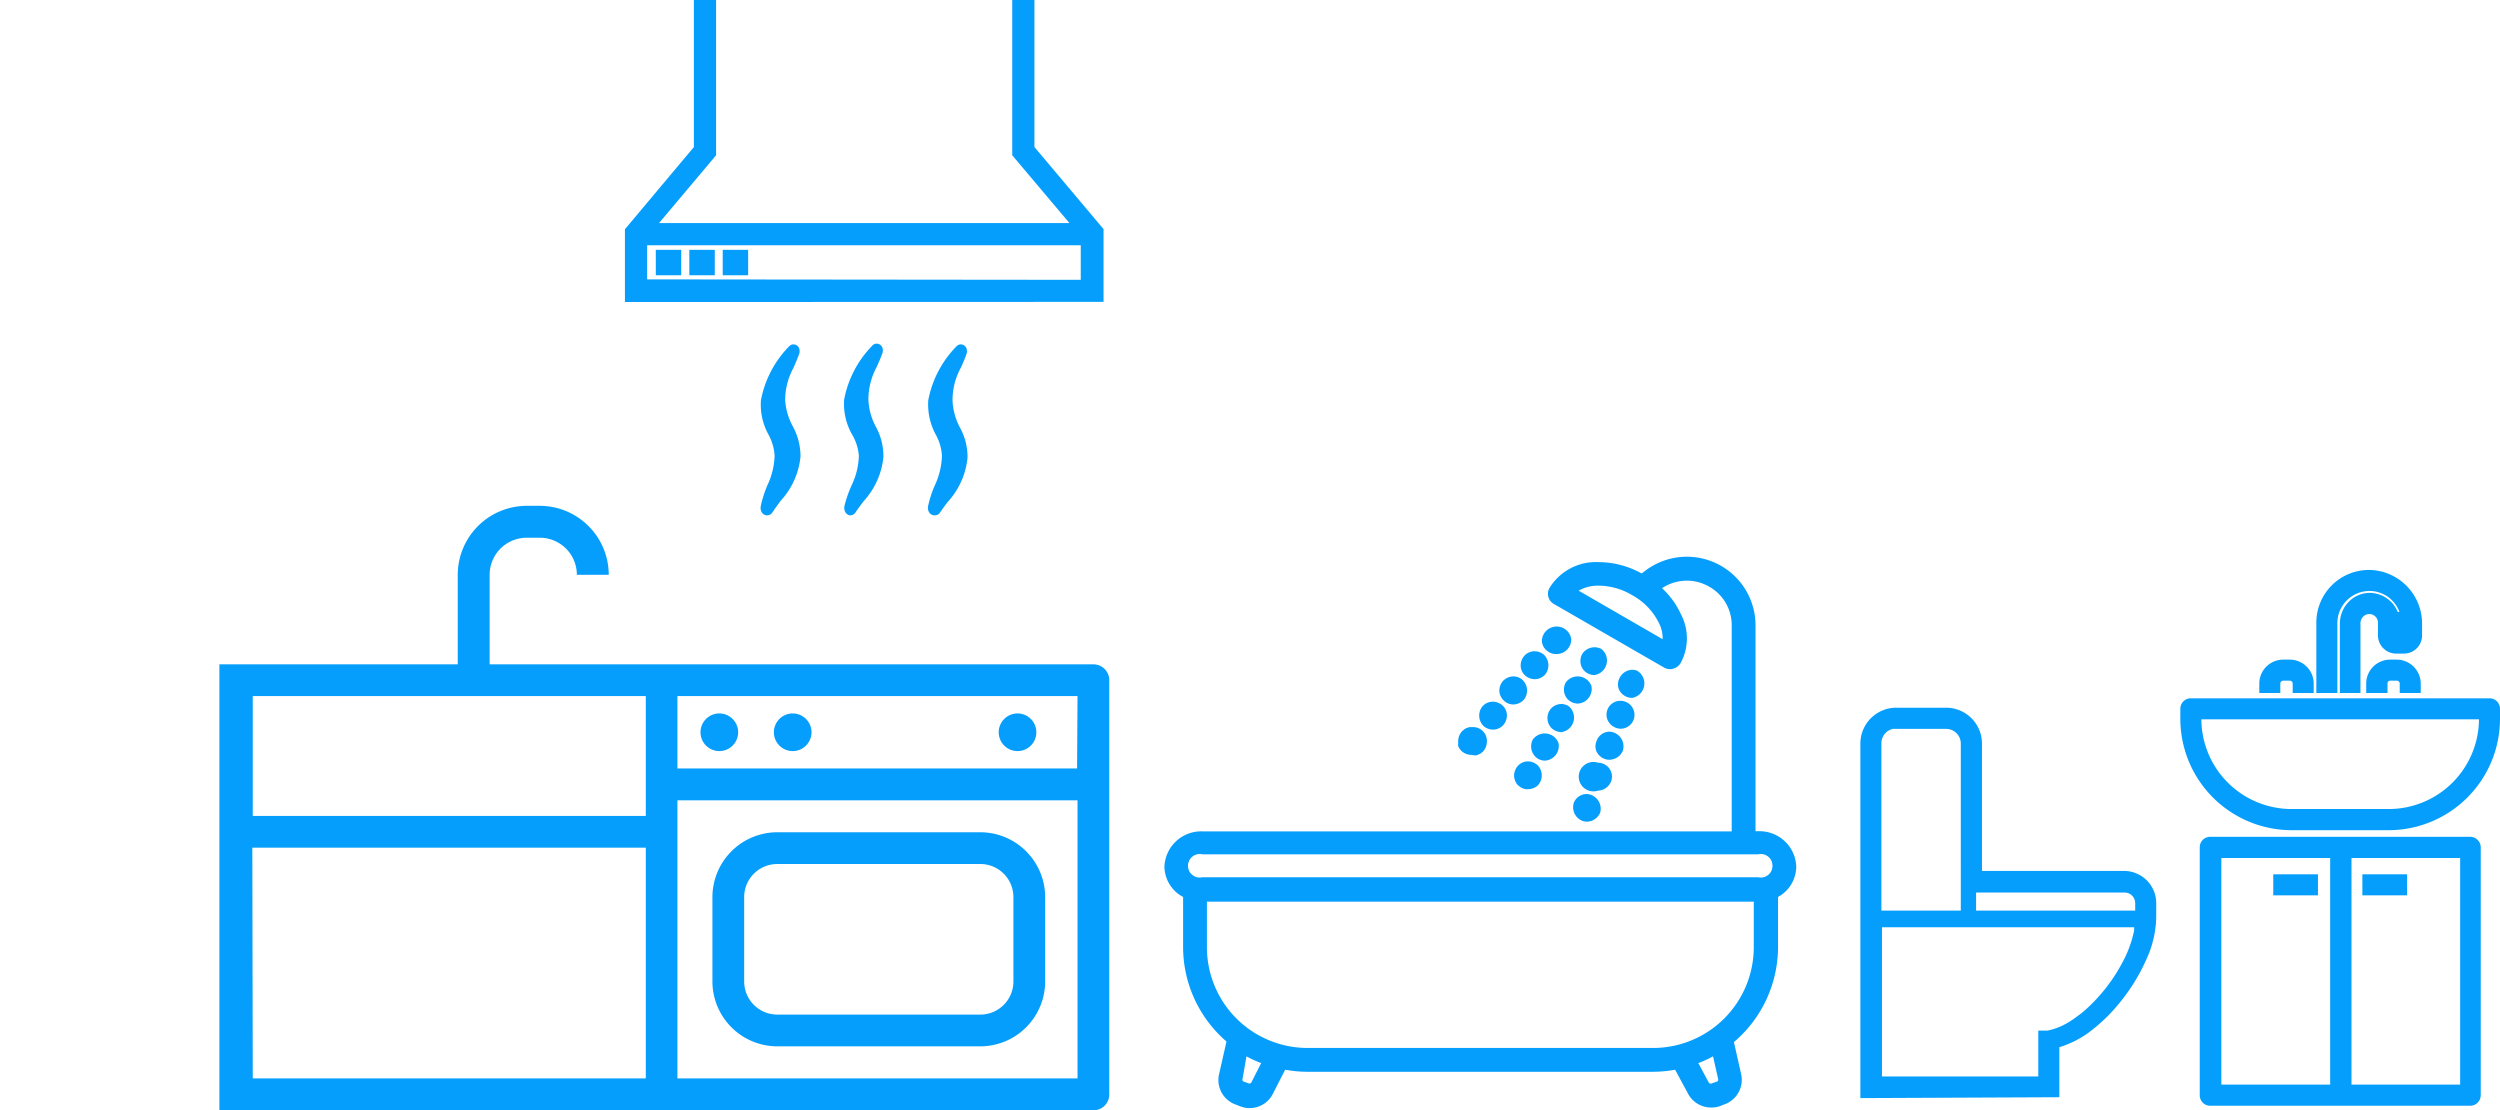 <svg xmlns="http://www.w3.org/2000/svg" xmlns:xlink="http://www.w3.org/1999/xlink" viewBox="0 0 170.02 75.51"><defs><style>.cls-1{fill:none;}.cls-2{fill:#069efc;}.cls-3{clip-path:url(#clip-path);}</style><clipPath id="clip-path" transform="translate(14.92)"><rect class="cls-1" y="32.51" width="61.71" height="44"/></clipPath></defs><g id="レイヤー_2" data-name="レイヤー 2"><g id="_2" data-name="2"><path class="cls-2" d="M111.6,74.68V50.57A2.44,2.44,0,0,1,114,48.13h3.43a2.44,2.44,0,0,1,2.44,2.44v8.66h9.66a2.19,2.19,0,0,1,2.19,2.19v1a7.13,7.13,0,0,1-.69,2.87,12.76,12.76,0,0,1-1.68,2.76,11.62,11.62,0,0,1-2.22,2.17,6.8,6.8,0,0,1-2,1v3.4Zm12.1-1.47V70.09l.26,0,.2,0,.06,0v0l.1,0a4.39,4.39,0,0,0,1.47-.59,5.41,5.41,0,0,0,.5-.34c.21-.15.37-.27.52-.4a11.49,11.49,0,0,0,1.44-1.51c.15-.19.29-.38.43-.58s.27-.4.38-.58l.24-.41.09-.17a7.73,7.73,0,0,0,.83-2.24l0-.21H113.07V73.21Zm6.59-11.28v-.51a.72.72,0,0,0-.72-.72h-10.1v1.23Zm-11.86,0V50.57a1,1,0,0,0-1-1H114l-.19,0a1,1,0,0,0-.78,1V61.93Z" transform="translate(14.92)"/><path class="cls-2" d="M111.7,74.59v-24A2.34,2.34,0,0,1,114,48.23h3.43a2.34,2.34,0,0,1,2.34,2.34v8.76h9.76a2.1,2.1,0,0,1,2.09,2.09v1a7.1,7.1,0,0,1-.68,2.83A12.83,12.83,0,0,1,129.31,68a11.71,11.71,0,0,1-2.2,2.15,6.64,6.64,0,0,1-2,1v3.39Zm12.1-1.28V70.18l.18,0,.19,0,.19.17,0-.2a4.53,4.53,0,0,0,1.51-.6c.2-.13.35-.23.51-.35s.37-.28.52-.41a11.5,11.5,0,0,0,1.45-1.51c.16-.2.3-.4.45-.6l.38-.58c.08-.14.16-.27.23-.41l.1-.17a8.25,8.25,0,0,0,.84-2.27c0-.12,0-.23.05-.33H113V73.31ZM130.39,62v-.6a.82.82,0,0,0-.82-.82h-10.2V62Zm-11.86,0V50.57a1.07,1.07,0,0,0-1.06-1.07H114a.83.83,0,0,0-.22,0,1.08,1.08,0,0,0-.85,1V62Z" transform="translate(14.92)"/><path class="cls-2" d="M111.8,74.48V50.57A2.25,2.25,0,0,1,114,48.33h3.43a2.25,2.25,0,0,1,2.24,2.24v8.86h9.86a2,2,0,0,1,2,2v1a7.07,7.07,0,0,1-.67,2.79,12.36,12.36,0,0,1-1.66,2.71,11.51,11.51,0,0,1-2.17,2.14,6.79,6.79,0,0,1-2.08,1v3.35Zm12.1-1.07V70.26l.09,0,.19,0,.18.07,0-.1a4.83,4.83,0,0,0,1.54-.62,5.86,5.86,0,0,0,.52-.35c.21-.15.37-.28.53-.41a11.77,11.77,0,0,0,1.46-1.53q.24-.3.45-.6c.15-.21.27-.4.38-.59s.16-.27.24-.41l.1-.17a8.08,8.08,0,0,0,.85-2.31c0-.16,0-.3.06-.44h-17.6V73.41Zm6.59-11.28v-.71a.93.93,0,0,0-.92-.92h-10.3v1.63Zm-11.86,0V50.57a1.17,1.17,0,0,0-1.16-1.17H114a.85.85,0,0,0-.23,0,1.19,1.19,0,0,0-.94,1.14V62.13Z" transform="translate(14.92)"/><path class="cls-2" d="M129.57,59.53h-10v-9a2.14,2.14,0,0,0-2.14-2.14H114a2.14,2.14,0,0,0-2.14,2.14V74.38h13V71.05A6.3,6.3,0,0,0,127,70a11.28,11.28,0,0,0,2.15-2.11h0a12.76,12.76,0,0,0,1.64-2.69,7,7,0,0,0,.66-2.75h0v-1A1.89,1.89,0,0,0,129.57,59.53Zm-16.8-9a1.28,1.28,0,0,1,1-1.24,1,1,0,0,1,.25,0h3.43a1.28,1.28,0,0,1,1.27,1.27V62.23h-6Zm17.8,12.11a4.7,4.7,0,0,1-.06.51v0a8.33,8.33,0,0,1-.85,2.34l-.1.17-.24.42-.37.56,0,0q-.21.3-.45.6h0A10.9,10.9,0,0,1,127,68.85l0,0a5.58,5.58,0,0,1-.47.38l-.06,0c-.16.11-.32.22-.49.32l0,0a4.66,4.66,0,0,1-1.57.63h-.09l-.08,0-.19,0h0v3.16H112.77V62.66h17.8Zm0-.45H119.17V60.4h10.4a1,1,0,0,1,1,1v.81Z" transform="translate(14.92)"/><path class="cls-2" d="M101.43,75.32a1.77,1.77,0,0,1-1.58-1L99,72.75a8.6,8.6,0,0,1-1.52.14H74a8.6,8.6,0,0,1-1.52-.14l-.82,1.61a1.77,1.77,0,0,1-1.58,1,1.72,1.72,0,0,1-.6-.1l-.36-.14A1.77,1.77,0,0,1,68,73l.49-2.17a8.49,8.49,0,0,1-2.95-6.42V61a2.37,2.37,0,0,1-1.27-2.06,2.5,2.5,0,0,1,2.58-2.4h36v-14a3,3,0,0,0-1.64-2.7,3,3,0,0,0-1.41-.35,3.1,3.1,0,0,0-1.69.51,5.58,5.58,0,0,1,1.29,1.78,3.52,3.52,0,0,1,0,3.27.87.87,0,0,1-.75.46.8.8,0,0,1-.4-.11l-7.45-4.3A.8.8,0,0,1,90.45,40a3.7,3.7,0,0,1,3.37-1.77,6,6,0,0,1,2.9.77l.34-.25a4.67,4.67,0,0,1,7.41,3.78v14h.18a2.5,2.5,0,0,1,2.59,2.4A2.37,2.37,0,0,1,106,61v3.45a8.49,8.49,0,0,1-3,6.42l.49,2.17a1.77,1.77,0,0,1-1.12,2.06l-.36.14A1.72,1.72,0,0,1,101.43,75.32Zm-.14-1.7a.16.16,0,0,0,.14.08l.41-.14a.14.14,0,0,0,.09-.17l-.35-1.55a7.65,7.65,0,0,1-1,.46Zm-31.71-.23a.14.14,0,0,0,.09.17l.36.13h0a.17.17,0,0,0,.15-.07l.67-1.32a7.65,7.65,0,0,1-1-.46Zm-2.42-9A6.85,6.85,0,0,0,74,71.27H97.51a6.85,6.85,0,0,0,6.84-6.84V61.32H67.16Zm-.31-6.29a.8.8,0,1,0,0,1.56h37.8a.8.8,0,1,0,0-1.56Zm31.3-14.63a2.22,2.22,0,0,0-.23-1.06,4.35,4.35,0,0,0-1.85-1.94,4.51,4.51,0,0,0-2.26-.64,2.65,2.65,0,0,0-1.37.34Z" transform="translate(14.92)"/><path class="cls-2" d="M107,58.92a2.3,2.3,0,0,0-2.39-2.2h-.38V42.55a4.47,4.47,0,0,0-7.1-3.61l-.43.31c-2.34-1.32-5-1-6.08.79l0,.08a.6.6,0,0,0,.24.81l7.45,4.31a.67.67,0,0,0,.3.08.65.65,0,0,0,.54-.3l0-.06a3.33,3.33,0,0,0,0-3.09A5.41,5.41,0,0,0,97.79,40l.1-.08a3.25,3.25,0,0,1,5.16,2.63V56.72H66.85a2.3,2.3,0,0,0-2.38,2.2,2.19,2.19,0,0,0,1.27,1.94v3.57a8.22,8.22,0,0,0,3,6.34l-.53,2.3a1.57,1.57,0,0,0,1,1.83l.35.13a1.7,1.7,0,0,0,.54.09,1.57,1.57,0,0,0,1.4-.85l.89-1.74a8.75,8.75,0,0,0,1.63.16H97.51a8.75,8.75,0,0,0,1.63-.16l.89,1.74a1.57,1.57,0,0,0,1.4.85A1.6,1.6,0,0,0,102,75l.36-.13a1.57,1.57,0,0,0,1-1.83l-.53-2.3a8.22,8.22,0,0,0,3-6.34V60.86A2.19,2.19,0,0,0,107,58.92ZM98.32,43.83l-6.25-3.6c.88-.77,2.61-.76,4.1.1a4.68,4.68,0,0,1,1.94,2A2.41,2.41,0,0,1,98.32,43.83ZM70.39,73.71a.34.34,0,0,1-.43.17l-.36-.13a.36.36,0,0,1-.22-.41l.41-1.8a8.69,8.69,0,0,0,1.38.65Zm31.74-.37a.36.36,0,0,1-.22.41l-.36.13a.36.36,0,0,1-.44-.17l-.77-1.52a8.2,8.2,0,0,0,1.37-.65Zm-4.62-1.87H74a7.05,7.05,0,0,1-7-7V61.12h37.59v3.31A7.05,7.05,0,0,1,97.51,71.47Zm7.14-11.57H66.85a1,1,0,1,1,0-2h37.8a1,1,0,1,1,0,2Z" transform="translate(14.92)"/><path class="cls-2" d="M91.27,49.79a1,1,0,0,1-.48-.13.92.92,0,0,1-.44-.58,1,1,0,0,1,.09-.72.94.94,0,0,1,1.3-.35,1,1,0,0,1-.47,1.78Z" transform="translate(14.92)"/><path class="cls-2" d="M91.92,49.21a.75.75,0,0,0-.28-1,.74.74,0,0,0-1,.27.75.75,0,1,0,1.3.75Z" transform="translate(14.92)"/><path class="cls-2" d="M92.39,47.85a1,1,0,0,1-.48-.13.92.92,0,0,1-.44-.58,1,1,0,0,1,.09-.72,1,1,0,0,1,1.75.23,1,1,0,0,1-.92,1.2Z" transform="translate(14.92)"/><path class="cls-2" d="M91.74,46.52a.75.75,0,1,0,1-.27A.74.74,0,0,0,91.74,46.52Z" transform="translate(14.92)"/><path class="cls-2" d="M90.15,51.73a1,1,0,0,1-.48-.13,1,1,0,0,1-.35-1.3,1,1,0,0,1,1.75.23,1,1,0,0,1-.92,1.2Z" transform="translate(14.92)"/><path class="cls-2" d="M90.8,51.15a.76.76,0,0,0-.28-1,.75.75,0,0,0-1,.28.74.74,0,0,0,.27,1,.73.73,0,0,0,1-.27Z" transform="translate(14.92)"/><path class="cls-2" d="M89,53.67l-.19,0-.18-.06a.65.65,0,0,1-.16-.09l-.15-.11a1,1,0,0,1-.27-.68,1,1,0,0,1,.28-.67.93.93,0,0,1,.67-.28,1,1,0,0,1,.67.28,1,1,0,0,1,0,1.35A1,1,0,0,1,89,53.67Z" transform="translate(14.92)"/><path class="cls-2" d="M89,52a.75.75,0,0,0-.53.22.77.77,0,0,0-.22.53.79.79,0,0,0,.22.54l.11.09.13.07.14,0,.15,0a.75.75,0,0,0,.75-.76.77.77,0,0,0-.22-.53A.75.75,0,0,0,89,52Z" transform="translate(14.92)"/><path class="cls-2" d="M89.45,46.19a1,1,0,0,1-.61-.22.91.91,0,0,1-.34-.65,1,1,0,0,1,.22-.69.94.94,0,0,1,.73-.34,1,1,0,0,1,.61.22,1,1,0,0,1,.12,1.34A.94.94,0,0,1,89.45,46.19Z" transform="translate(14.92)"/><path class="cls-2" d="M89.45,46a.74.74,0,0,0,.58-.27.75.75,0,1,0-1.06.1A.78.78,0,0,0,89.45,46Z" transform="translate(14.92)"/><path class="cls-2" d="M88,47.91a.93.93,0,0,1-.61-.23,1,1,0,0,1-.34-.64,1,1,0,0,1,.22-.7A1,1,0,0,1,88,46a.91.91,0,0,1,.61.23,1,1,0,0,1,.12,1.34A1,1,0,0,1,88,47.91Z" transform="translate(14.92)"/><path class="cls-2" d="M88,47.71a.74.74,0,0,0,.58-.27.76.76,0,0,0-.1-1.06.75.75,0,0,0-1.06.09.76.76,0,0,0,.1,1.06A.74.74,0,0,0,88,47.71Z" transform="translate(14.92)"/><path class="cls-2" d="M86.57,49.62A1,1,0,0,1,86,49.4a1,1,0,0,1-.12-1.34.94.94,0,0,1,.73-.34,1,1,0,0,1,.61.22.91.91,0,0,1,.34.65,1,1,0,0,1-.22.69A.94.94,0,0,1,86.57,49.62Z" transform="translate(14.92)"/><path class="cls-2" d="M86.57,49.42a.74.74,0,0,0,.58-.27.75.75,0,1,0-1.06.1A.72.72,0,0,0,86.57,49.42Z" transform="translate(14.92)"/><path class="cls-2" d="M94.52,51.67a.87.87,0,0,1-.32-.06,1,1,0,0,1-.54-.49.93.93,0,0,1,0-.73.94.94,0,0,1,.89-.63,1,1,0,0,1,.9,1.28A1,1,0,0,1,94.52,51.67Z" transform="translate(14.92)"/><path class="cls-2" d="M93.82,50.46a.73.73,0,0,0,.45,1,.74.74,0,0,0,.25,0,.75.75,0,1,0-.7-1Z" transform="translate(14.92)"/><path class="cls-2" d="M95.29,49.56a1,1,0,0,1-.86-.55.94.94,0,0,1,.86-1.35.87.87,0,0,1,.32.06.95.95,0,0,1,.57,1.22.94.94,0,0,1-.89.62Z" transform="translate(14.92)"/><path class="cls-2" d="M94.58,48.35a.76.76,0,0,0,.45,1,.78.78,0,0,0,.26,0,.75.75,0,0,0,.25-1.46A.75.75,0,0,0,94.58,48.35Z" transform="translate(14.92)"/><path class="cls-2" d="M93.76,53.77a1,1,0,1,1,0-1.9.87.87,0,0,1,.32.06.94.94,0,0,1,.57,1.21A1,1,0,0,1,93.76,53.77Z" transform="translate(14.92)"/><path class="cls-2" d="M94.46,53.08a.75.75,0,1,0-1.41-.52.76.76,0,0,0,.45,1,.77.77,0,0,0,1-.45Z" transform="translate(14.92)"/><path class="cls-2" d="M93.51,45.91a1,1,0,0,1-.48-.13.92.92,0,0,1-.44-.58,1,1,0,0,1,.09-.72,1,1,0,0,1,1.3-.35,1,1,0,0,1-.47,1.78Z" transform="translate(14.92)"/><path class="cls-2" d="M92.86,44.58a.75.75,0,1,0,1-.27A.74.74,0,0,0,92.86,44.58Z" transform="translate(14.92)"/><path class="cls-2" d="M90.89,44.48a.93.93,0,0,1-.61-.23.91.91,0,0,1-.34-.64,1,1,0,0,1,1-1,1,1,0,0,1,1,.87,1,1,0,0,1-1,1Z" transform="translate(14.92)"/><path class="cls-2" d="M90.89,44.28a.78.78,0,0,0,.58-.27.76.76,0,0,0-.1-1.06.75.75,0,0,0-1.06.09.76.76,0,0,0,.1,1.06A.74.74,0,0,0,90.89,44.28Z" transform="translate(14.92)"/><path class="cls-2" d="M96.05,47.46a.87.87,0,0,1-.32-.06,1,1,0,0,1-.54-.49.93.93,0,0,1,0-.73,1,1,0,0,1,.89-.63.92.92,0,0,1,.33.06,1,1,0,0,1-.32,1.85Z" transform="translate(14.92)"/><path class="cls-2" d="M95.35,46.25a.75.75,0,0,0,.45,1,.74.74,0,0,0,.25,0,.75.75,0,1,0-.7-1Z" transform="translate(14.92)"/><path class="cls-2" d="M85.13,51.34a1,1,0,0,1-.67-.28l-.12-.14-.09-.17a.78.78,0,0,1,0-.18.9.9,0,0,1,0-.18,1,1,0,0,1,.28-.68l.15-.12a.48.48,0,0,1,.16-.08.76.76,0,0,1,.18-.06l.18,0a.94.94,0,0,1,1,1,1,1,0,0,1-.27.67l-.15.12-.16.08-.17.06Z" transform="translate(14.92)"/><path class="cls-2" d="M84.44,50.67a.54.54,0,0,0,.07.13l.09.12a.77.77,0,0,0,.53.22l.15,0,.14,0,.13-.07.11-.09a.77.77,0,0,0,.22-.53.75.75,0,0,0-.89-.74l-.14,0-.13.07a.4.4,0,0,0-.12.1.73.73,0,0,0-.22.53.34.34,0,0,0,0,.14A.57.57,0,0,0,84.44,50.67Z" transform="translate(14.92)"/><path class="cls-2" d="M93,55.88a.91.91,0,0,1-.32-.06,1,1,0,0,1-.57-1.22A.94.94,0,0,1,93,54a1,1,0,0,1,.9,1.28A1,1,0,0,1,93,55.88Z" transform="translate(14.92)"/><path class="cls-2" d="M93.7,55.18a.75.75,0,1,0-1,.45.85.85,0,0,0,.26,0A.75.75,0,0,0,93.7,55.18Z" transform="translate(14.92)"/><path class="cls-2" d="M48.64,35.05a.44.44,0,0,1-.38-.22.61.61,0,0,1-.06-.42A7.15,7.15,0,0,1,48.66,33a5.13,5.13,0,0,0,.48-2,3.33,3.33,0,0,0-.42-1.44,4.32,4.32,0,0,1-.51-2.34,7.11,7.11,0,0,1,1.94-3.69.4.4,0,0,1,.27-.11.42.42,0,0,1,.38.25.58.58,0,0,1,0,.43c-.12.34-.25.64-.38.92a4.58,4.58,0,0,0-.56,2.24,4.34,4.34,0,0,0,.5,1.81,4.14,4.14,0,0,1,.52,2.06,5.23,5.23,0,0,1-1.34,3c-.18.23-.37.49-.56.77A.44.44,0,0,1,48.64,35.05Z" transform="translate(14.92)"/><path class="cls-2" d="M49.68,27.21a4.71,4.71,0,0,1,.57-2.3c.12-.28.26-.58.38-.92a.39.39,0,0,0,0-.28.22.22,0,0,0-.2-.14.18.18,0,0,0-.13.06,6.78,6.78,0,0,0-1.88,3.56,4,4,0,0,0,.5,2.23A3.69,3.69,0,0,1,49.34,31a5.28,5.28,0,0,1-.5,2.1,7.81,7.81,0,0,0-.45,1.39.41.41,0,0,0,0,.29.22.22,0,0,0,.2.12.23.23,0,0,0,.19-.12c.19-.27.39-.54.57-.77a5,5,0,0,0,1.3-2.89,4.08,4.08,0,0,0-.5-2A4.44,4.44,0,0,1,49.68,27.21Z" transform="translate(14.92)"/><path class="cls-2" d="M42.94,35.05a.42.42,0,0,1-.37-.22.61.61,0,0,1-.06-.42A8.11,8.11,0,0,1,43,33a5,5,0,0,0,.49-2A3.41,3.41,0,0,0,43,29.5a4.2,4.2,0,0,1-.51-2.33,7.11,7.11,0,0,1,1.94-3.69.4.4,0,0,1,.27-.11.42.42,0,0,1,.38.25.58.58,0,0,1,0,.43c-.13.35-.26.65-.39.93a4.62,4.62,0,0,0-.55,2.23,4.25,4.25,0,0,0,.5,1.8,4.2,4.2,0,0,1,.52,2.07,5.23,5.23,0,0,1-1.34,3c-.18.23-.37.49-.56.77A.44.44,0,0,1,42.94,35.05Z" transform="translate(14.92)"/><path class="cls-2" d="M44,27.21a4.82,4.82,0,0,1,.56-2.3c.13-.28.27-.58.39-.92a.39.39,0,0,0,0-.28.22.22,0,0,0-.2-.14.18.18,0,0,0-.13.06,6.78,6.78,0,0,0-1.88,3.56,4.08,4.08,0,0,0,.49,2.23A3.52,3.52,0,0,1,43.65,31a5.28,5.28,0,0,1-.5,2.1,7.81,7.81,0,0,0-.45,1.39.41.41,0,0,0,0,.29.22.22,0,0,0,.2.12.23.23,0,0,0,.19-.12L43.7,34A5,5,0,0,0,45,31.07a4.08,4.08,0,0,0-.5-2A4.44,4.44,0,0,1,44,27.21Z" transform="translate(14.92)"/><path class="cls-2" d="M37.25,35.05a.42.42,0,0,1-.37-.22.61.61,0,0,1-.06-.42A7.75,7.75,0,0,1,37.27,33a5.06,5.06,0,0,0,.49-2,3.41,3.41,0,0,0-.42-1.45,4.2,4.2,0,0,1-.51-2.33,7.11,7.11,0,0,1,1.94-3.69.4.4,0,0,1,.27-.11.42.42,0,0,1,.38.25.58.58,0,0,1,0,.43c-.13.35-.26.65-.39.94a4.55,4.55,0,0,0-.55,2.22A4.34,4.34,0,0,0,39,29a4.24,4.24,0,0,1,.52,2.06,5.18,5.18,0,0,1-1.35,3c-.17.23-.36.49-.55.77A.44.44,0,0,1,37.25,35.05Z" transform="translate(14.92)"/><path class="cls-2" d="M38.29,27.21a4.94,4.94,0,0,1,.57-2.3c.13-.29.27-.58.39-.92a.39.39,0,0,0,0-.28.22.22,0,0,0-.2-.14.18.18,0,0,0-.13.06A6.78,6.78,0,0,0,37,27.19a4.08,4.08,0,0,0,.49,2.23A3.52,3.52,0,0,1,38,31a5.28,5.28,0,0,1-.5,2.1A7.81,7.81,0,0,0,37,34.44a.47.47,0,0,0,0,.29.24.24,0,0,0,.2.12.23.23,0,0,0,.2-.12L38,34a5,5,0,0,0,1.31-2.89,4.19,4.19,0,0,0-.5-2A4.59,4.59,0,0,1,38.29,27.21Z" transform="translate(14.92)"/><path class="cls-2" d="M27.58,20.54V15.59L32.27,10V0h1.51V10.56L29.9,15.17H57.81l-3.89-4.61V0h1.51V10l4.7,5.58v4.95Zm31-1.51V16.68H29.09V19Z" transform="translate(14.92)"/><path class="cls-2" d="M55.23,10.09V.2H54.12V10.49l4.12,4.88H29.47l4.11-4.88V.2h-1.1v9.89l-4.7,5.57v4.67H59.93V15.66ZM28.89,19.23V16.48H58.82v2.75Z" transform="translate(14.92)"/><rect class="cls-2" x="44.6" y="16.99" width="1.73" height="1.73"/><rect class="cls-2" x="44.8" y="17.19" width="1.32" height="1.32"/><rect class="cls-2" x="46.88" y="16.99" width="1.73" height="1.73"/><rect class="cls-2" x="47.08" y="17.19" width="1.32" height="1.32"/><rect class="cls-2" x="49.15" y="16.99" width="1.73" height="1.73"/><rect class="cls-2" x="49.35" y="17.19" width="1.32" height="1.32"/><path class="cls-2" d="M144.21,47.13V42.39a2.11,2.11,0,0,1,.63-1.49,2,2,0,0,1,1.4-.58,2.07,2.07,0,0,1,1.9,1.29h.12a2.18,2.18,0,0,0-2-1.42h0a2.19,2.19,0,0,0-2.22,2.16v4.78h-1.43V42.35a3.58,3.58,0,0,1,3.59-3.59,3.65,3.65,0,0,1,3.6,3.65v.8a1.23,1.23,0,0,1-1.24,1.24h-.52a1.24,1.24,0,0,1-1.24-1.24v-.86a.59.59,0,0,0-.58-.59h0a.59.59,0,0,0-.42.17.66.66,0,0,0-.19.46v4.74Z" transform="translate(14.92)"/><path class="cls-2" d="M143.88,46.93V42.35a2.35,2.35,0,0,1,.72-1.69,2.35,2.35,0,0,1,3.93,1.15H148a1.84,1.84,0,0,0-1.71-1.29,1.77,1.77,0,0,0-1.3.53,1.89,1.89,0,0,0-.57,1.34v4.54h1V42.39a.86.86,0,0,1,.25-.61.77.77,0,0,1,.56-.22.79.79,0,0,1,.78.79v.86a1,1,0,0,0,1,1h.52a1,1,0,0,0,1-1v-.8A3.44,3.44,0,0,0,146.33,39a3.38,3.38,0,0,0-3.48,3.39v4.58Zm4.72-3.71h-.52v-.36h.52Z" transform="translate(14.92)"/><path class="cls-2" d="M141,47.13v-.64a.2.2,0,0,0-.2-.2h-.44a.2.2,0,0,0-.2.2v.64h-1.43v-.64a1.63,1.63,0,0,1,1.63-1.63h.44a1.63,1.63,0,0,1,1.63,1.63v.64Z" transform="translate(14.92)"/><path class="cls-2" d="M140,46.93v-.44a.4.4,0,0,1,.4-.4h.44a.4.4,0,0,1,.4.4v.44h1v-.44a1.43,1.43,0,0,0-1.43-1.43h-.44A1.43,1.43,0,0,0,139,46.49v.44Z" transform="translate(14.92)"/><path class="cls-2" d="M148.28,47.13v-.64a.2.2,0,0,0-.19-.2h-.45a.19.19,0,0,0-.19.2v.64H146v-.64a1.63,1.63,0,0,1,1.63-1.63h.45a1.64,1.64,0,0,1,1.63,1.63v.64Z" transform="translate(14.92)"/><path class="cls-2" d="M147.25,46.93v-.44a.39.39,0,0,1,.39-.4h.45a.4.4,0,0,1,.39.4v.44h1v-.44a1.44,1.44,0,0,0-1.43-1.43h-.45a1.43,1.43,0,0,0-1.43,1.43v.44Z" transform="translate(14.92)"/><path class="cls-2" d="M140.93,56.46a7.58,7.58,0,0,1-7.57-7.57V48.2a.71.71,0,0,1,.72-.71h20.31a.71.71,0,0,1,.71.71v.69a7.58,7.58,0,0,1-7.56,7.57Zm-6.14-7.54a6.14,6.14,0,0,0,6.14,6.1h6.61a6.14,6.14,0,0,0,6.13-6.1Z" transform="translate(14.92)"/><path class="cls-2" d="M147.54,56.26h-6.61a7.38,7.38,0,0,1-7.37-7.37V48.2a.51.51,0,0,1,.52-.51h20.31a.51.51,0,0,1,.51.51v.69A7.37,7.37,0,0,1,147.54,56.26Zm-12.95-7.54v.17a6.34,6.34,0,0,0,6.34,6.33h6.61a6.34,6.34,0,0,0,6.33-6.33v-.17Z" transform="translate(14.92)"/><path class="cls-2" d="M135.39,75.2a.71.71,0,0,1-.71-.72V57.63a.71.71,0,0,1,.71-.72h17.68a.72.72,0,0,1,.72.72V74.48a.72.72,0,0,1-.72.72Zm17-1.44V58.35H145V73.76Zm-8.84,0V58.35h-7.4V73.76Z" transform="translate(14.92)"/><path class="cls-2" d="M153.07,57.11H135.39a.51.51,0,0,0-.51.52V74.48a.51.51,0,0,0,.51.52h17.68a.52.52,0,0,0,.52-.52V57.63A.52.52,0,0,0,153.07,57.11Zm-17.16,1h7.8V74h-7.8ZM152.55,74h-7.8V58.15h7.8Z" transform="translate(14.92)"/><rect class="cls-2" x="160.66" y="59.46" width="3.04" height="1.43"/><rect class="cls-2" x="160.86" y="59.66" width="2.64" height="1.03"/><rect class="cls-2" x="154.6" y="59.46" width="3.04" height="1.43"/><rect class="cls-2" x="154.8" y="59.66" width="2.64" height="1.03"/><path class="cls-2" d="M34,51.08a1.28,1.28,0,1,0-1.28-1.28A1.28,1.28,0,0,0,34,51.08Z" transform="translate(14.92)"/><path class="cls-2" d="M39,51.08a1.28,1.28,0,1,0-1.29-1.28A1.28,1.28,0,0,0,39,51.08Z" transform="translate(14.92)"/><path class="cls-2" d="M54.28,51.08A1.28,1.28,0,1,0,53,49.8,1.28,1.28,0,0,0,54.28,51.08Z" transform="translate(14.92)"/><path class="cls-2" d="M51.75,56.6H37.94A4.42,4.42,0,0,0,33.53,61v5.74a4.42,4.42,0,0,0,4.41,4.42H51.75a4.42,4.42,0,0,0,4.41-4.42V61A4.42,4.42,0,0,0,51.75,56.6ZM54,66.75A2.25,2.25,0,0,1,51.75,69H37.94a2.25,2.25,0,0,1-2.25-2.25V61a2.25,2.25,0,0,1,2.25-2.24H51.75A2.25,2.25,0,0,1,54,61Z" transform="translate(14.92)"/><g class="cls-3"><path class="cls-2" d="M59.44,45.18H18.38V39.09a2.52,2.52,0,0,1,2.52-2.52h.89a2.52,2.52,0,0,1,2.52,2.52h2.17a4.7,4.7,0,0,0-4.69-4.69H20.9a4.7,4.7,0,0,0-4.69,4.69v6.09h-30a1.08,1.08,0,0,0-1.08,1.08V74.42a1.08,1.08,0,0,0,1.08,1.09H59.44a1.08,1.08,0,0,0,1.08-1.09V46.26A1.08,1.08,0,0,0,59.44,45.18Zm-72.2,8.9H0v4.78h-12.8Zm15,3.57H29V73.34H2.27Zm56.09-5.39H31.15V47.34H58.36ZM29,55.49H2.27V47.34H29ZM0,47.34v4.58h-12.8V47.34ZM-12.76,61H0V73.34h-12.8ZM31.15,73.34V54.43H58.36V73.34Z" transform="translate(14.92)"/></g></g></g></svg>